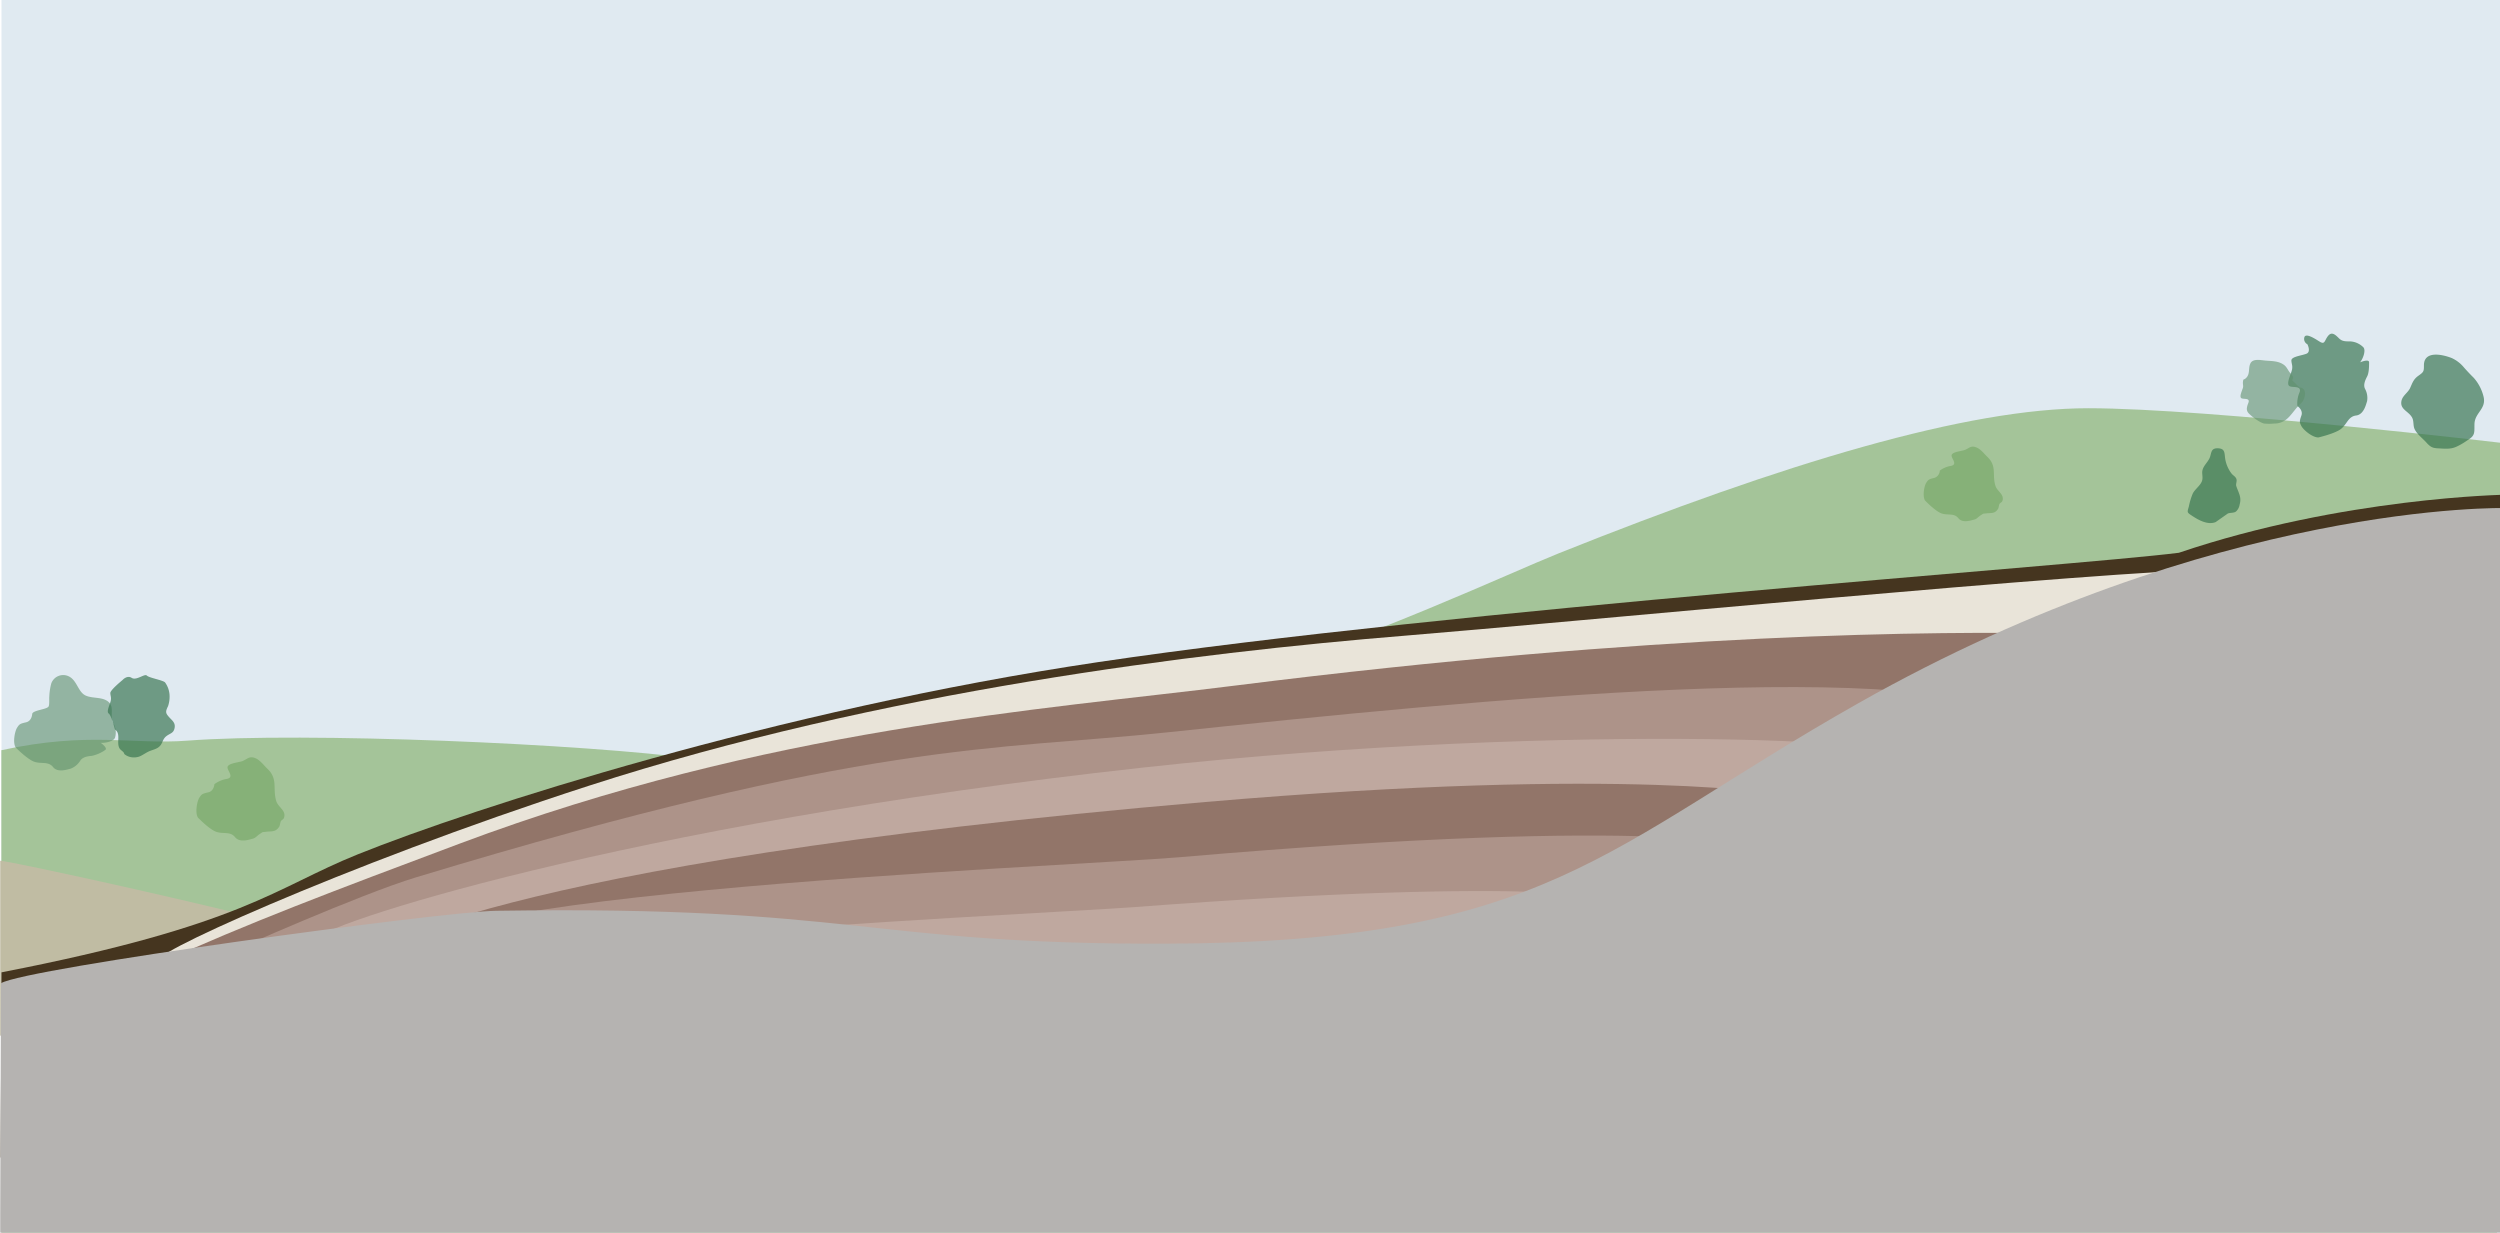 <svg xmlns="http://www.w3.org/2000/svg" xmlns:xlink="http://www.w3.org/1999/xlink" viewBox="0 0 811 400"><defs><style>.a{fill:none;}.b{clip-path:url(#a);}.c{fill:#c7d8e5;opacity:0.55;}.d{fill:#a4c499;}.e{fill:#c0bca3;}.f{fill:#45351f;}.g{fill:#e9e4d9;}.h{fill:#927569;}.i{fill:#ad9389;}.j{fill:#bfa89f;}.k{fill:#b5b3b1;}.l{fill:#86b178;}.m{fill:#367350;opacity:0.67;}.n{fill:#5f906d;opacity:0.59;}</style><clipPath id="a"><rect class="a" x="0.07" y="-0.14" width="811" height="400"/></clipPath></defs><g class="b"><rect class="c" x="0.49" y="-12.36" width="812.77" height="427.14"/><path class="d" d="M813.24,143.87s-96.7-11.44-135.82-11.44-98.28,17.63-172,47.16c-31.37,12.57-172.59,81.49-279.14,66.68-36.14-5-128-8.88-165.52-6-17.76,1.36-32-3.07-60.32,3.1v170.9H809.83Z"/><path class="e" d="M0,336c23.71-5.19,56.86-.65,127.79-23.77,10.95-3.57-126.45-33.55-127.81-33V336"/><path class="f" d="M813,160.48s-52.87.8-106.18,18.84c-34,4.31-235.14,18.29-350.52,35.46-104.07,15.47-203.18,47.45-240.19,62.35C88.91,288.06,79.33,300.08.49,315.43L.2,375.5h813Z"/><path class="g" d="M53.65,311c-12.16,1.81,56.6-30,137.37-56.1,94.92-30.68,197.06-43.18,264.83-48.69,51.86-4.21,224.88-21,267-21.67,20.53-.33-52.41,49.21-52.41,49.21L318.77,252.36S73.12,308.1,53.65,311Z"/><path class="h" d="M51.24,312.74c28.89-13.15,56.62-23.61,97.87-39.07C249,236.22,337.29,230.37,401,222.36c136.75-17.2,226.41-17.64,271.12-16.85,7.09.12-195.23,109.86-206.24,109.87l-394.68.43Z"/><path class="i" d="M151,310.54l460.19-1.44L660,234.44c-34.31-22.2-180.94-7.44-281.48,3.15-56.39,5.93-95.92,2.27-243.5,47-18.48,5.6-59.85,24.07-59.85,24.07Z"/><path class="j" d="M102.17,305c-1.22-4.16,99.74-37.46,268.62-56,139.79-15.35,269-8.52,240.88-2.18l-93.59,59.92L273.3,325.71S102.17,304.63,102.17,305Z"/><path class="h" d="M391,260.17C529.74,248.26,579.1,258,579.1,258L478.86,310l-361.22.27S155.47,280.37,391,260.17Z"/><path class="i" d="M141.09,315.38C89.36,291.12,348.86,281,382.33,278.11c160.58-13.88,187.6-3,187.6-3L469.44,306.86l-120.39,8.85S176.43,314.45,141.09,315.38Z"/><path class="j" d="M116.1,326.36c-43.84-18,222.92-29.9,251.27-32.05,136.06-10.33,159-2.23,159-2.23l-75.58,19.64-285.27,2S116.1,326,116.1,326.36Z"/><path class="k" d="M813,164.81s-94-2.41-210.17,63.32c-82.25,46.53-100.79,77.64-224.68,78-97.63.27-99.87-12.45-217.17-10.67-17.81.28-152.81,18.61-160.66,23.5L0,415.08H814Z"/><path class="l" d="M624.47,162.35c-.86-1.42-.26-4.69.4-5.73s.9-1.19,2.6-1.58a2.57,2.57,0,0,0,1.8-2.37,8.08,8.08,0,0,1,3.59-1.53c2.33-.44.19-2.37.23-3.37s2.13-1.28,3.83-1.67,2.2-1.73,4.1-1c1.46.52,2.54,2,3.63,3.06,3.31,3.08,1.46,5.92,2.73,9.59.58,1.69,2.92,2.68,2.2,4.73-.2.58-.75.56-1,1.12-.1.25-.25,1.19-.35,1.36-1.07,1.83-2.38,1.37-4,1.59-1.2.16-.61-.07-1.82.7-.68.44-1.12,1.12-2,1.31s-3.74,1.29-5.12-.46-3.42-.84-5.46-1.55S624.47,162.35,624.47,162.35Z"/><path class="m" d="M752.08,141.91c-2,0-4.86-2.46-5.51-3.7s-.65-1.54,0-3.39-1.29-3.09-1.29-3.09a8.71,8.71,0,0,1,.64-4.32c1-2.47-2.26-1.54-3.23-2.16s0-2.78.64-4.63,0-2.47,0-3.7,3.24-1.54,4.86-2.16.32-3.09.32-3.09a1.92,1.92,0,0,1-1-2.16c.33-1.54,2.92,0,4.86,1.24s1.62-.31,2.91-1.85,2.59,0,3.56.92,2,.93,3.56.93a6.53,6.53,0,0,1,4.21,1.85c1,.92,0,3.7-1,4.94,0,0,2.92-1.24,2.92,0s0,3.39-.65,4.62-1.3,2.78-.65,4a6.18,6.18,0,0,1,.65,4c-.33.92-1,4.32-3.56,4.63s-2.92,2.77-4.86,4.32S752.08,141.91,752.08,141.91Z"/><path class="n" d="M743.56,123.33c.63-1,.26-1.35-.59-2.3-.72-.8-1.06-1.89-1.94-2.57-1.79-1.41-4-1.3-6.15-1.49-1.51-.14-4-.72-4.82.87s0,3.51-1.52,4.86c-.73.66-.8,0-.93,1.24-.08.72.22,1.28-.05,2-.45,1.3-1.13,2.81-.45,3.24s2.94-.22,2.26,1.51c-.56,1.43-.82,2.47.2,3.49s3.43,2.89,4.92,3.22a17.11,17.11,0,0,0,3.28,0c4.59,0,5.73-4,8.6-6.47,1.61-1.38,2.19-5.21-.39-5.21Z"/><path class="m" d="M800.11,143.05a21.36,21.36,0,0,1-3.44,1.95c-1.91.8-3.78.54-5.82.44-1.87-.1-2.48-.49-3.84-2-1.15-1.25-2.9-2.6-3.66-4.13-.66-1.32-.16-2.8-1-4.08-1.24-1.95-3.94-2.51-3.29-5.29.39-1.65,2.1-2.57,2.79-4.09.81-1.78,1.07-2.82,2.74-4s1.74-1.39,1.73-3.33c0-4.77,5.75-3.64,9-2.38a11.2,11.2,0,0,1,4,3.08c1.08,1.22,2.06,2.26,3.17,3.35a14.31,14.31,0,0,1,3.23,6.34c.76,3.84-2.91,5-3,8.64-.08,2.38.33,3.57-1.76,4.93C800.66,142.68,800.39,142.86,800.11,143.05Z"/><path class="m" d="M718.75,169.37c-2.49,1-5.41-.59-7.4-1.89s-1.86-1.16-1.28-3.19a21.6,21.6,0,0,1,1.27-4.2c.75-1.46,2.51-2.59,3-4.1.33-.92,0-2.08.07-3,.18-1.74,1.6-2.78,2.34-4.31s.24-3.4,2.86-3.25c1.91.11,2,1.13,2.16,2.71a10.65,10.65,0,0,0,2.06,5.37c.5.71,1.3,1,1.63,1.8s-.26,1.67,0,2.41c.75,2.23,1.77,3.56,1.08,5.95a3.81,3.81,0,0,1-1.18,2.26c-.77.59-2.17.31-2.76.73Z"/><path class="n" d="M5.08,242.48c-1-1.59-.28-5.24.46-6.41s1-1.32,2.9-1.75,2-2.66,2-2.66c.06-1.28,4.7-1.48,5.31-2.46.35-.56.15-2.61.25-3.32a18.29,18.29,0,0,1,.66-4.25,4.12,4.12,0,0,1,5.72-2.19c2.59,1.31,2.94,4.91,5.24,6.11s5.9.31,7.85,2.41c1.66,1.8,0,4.53,1.39,6.84a6.08,6.08,0,0,1,.49,4.39c-.31,1.28-3.17,1.92-4.7,1.77,0,0,2.49,1.73,1.44,2.37a12,12,0,0,1-4.29,1.87c-1.37.11-3,.38-3.75,1.55a6.42,6.42,0,0,1-3.11,2.6c-1,.21-4.18,1.44-5.72-.51s-3.81-.94-6.09-1.73S5.08,242.48,5.08,242.48Z"/><path class="m" d="M42.31,245.59a4.64,4.64,0,0,1-2-1c-.11-.81-1.1-1.07-1.55-1.85-1.08-1.87.56-4.74-1.46-6.08,0,0-1.23-4.67-2-5.16s0-2.22.49-3.69,0-2,0-3,3.93-4.18,3.93-4.18,1.48-1.72,3-.73,4.18-1.48,4.92-.74,5.16,1.47,5.9,2.21A7.79,7.79,0,0,1,55,225.4a9.57,9.57,0,0,1-.49,3.69c-.93,1.87-.77,2.27.33,3.53,1,1.11,2.15,1.84,1.79,3.59s-1.52,1.64-2.8,2.71c-1,.87-1,1.78-1.69,2.76-.86,1.19-2.18,1.42-3.47,1.92S46.3,245,45.2,245.42A5.39,5.39,0,0,1,42.31,245.59Z"/><path class="l" d="M64.19,265.2c-.95-1.58-.28-5.23.46-6.4s1-1.33,2.9-1.76,2-2.65,2-2.65a9.17,9.17,0,0,1,4-1.71c2.59-.48.21-2.64.25-3.75s2.38-1.44,4.29-1.87,2.45-1.94,4.58-1.18c1.62.58,2.82,2.29,4,3.43,3.7,3.43,1.64,6.6,3,10.7.65,1.89,3.26,3,2.46,5.28-.23.65-.84.63-1.08,1.25-.11.28-.29,1.33-.4,1.52-1.19,2-2.66,1.53-4.49,1.78-1.33.18-.68-.08-2,.78-.75.49-1.25,1.24-2.19,1.46s-4.17,1.44-5.72-.51-3.81-.94-6.09-1.73S64.19,265.2,64.19,265.2Z"/></g></svg>